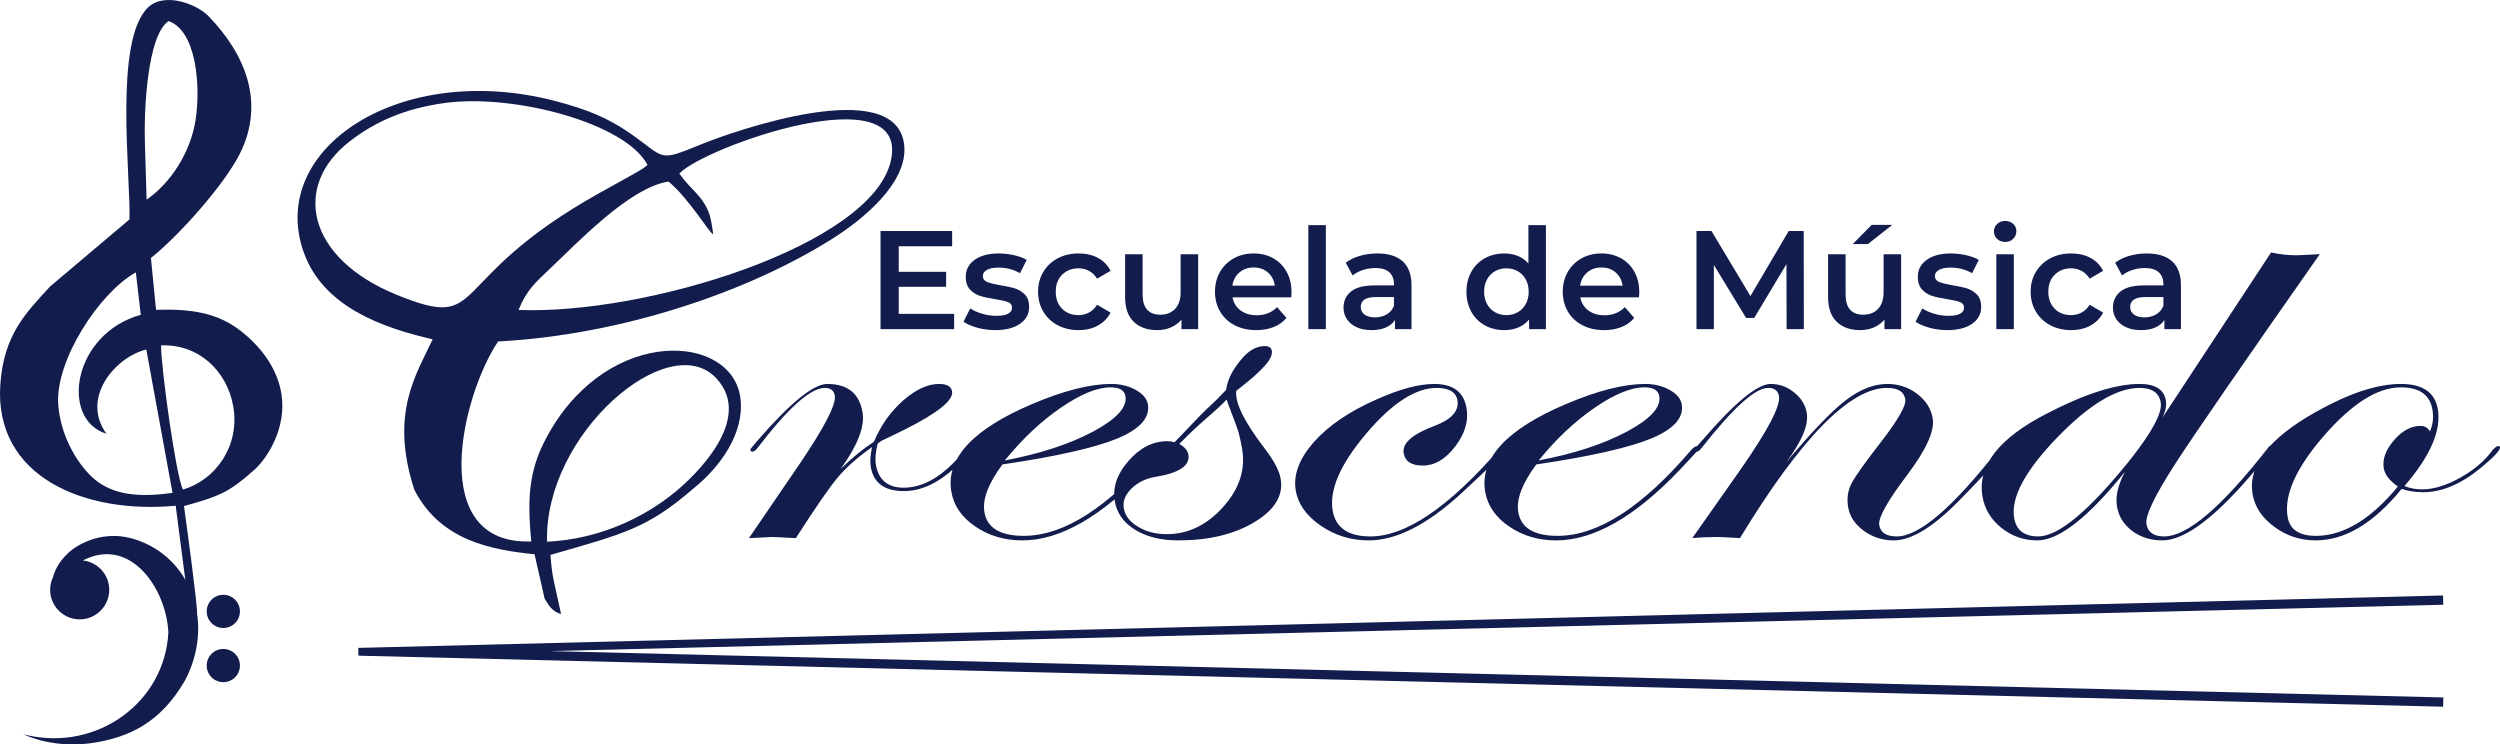 <?xml version="1.0" encoding="UTF-8"?> <!-- Creator: CorelDRAW 2021 (64-Bit) --> <svg xmlns="http://www.w3.org/2000/svg" xmlns:xlink="http://www.w3.org/1999/xlink" xmlns:xodm="http://www.corel.com/coreldraw/odm/2003" xml:space="preserve" width="127.593mm" height="37.993mm" version="1.1" style="shape-rendering:geometricPrecision; text-rendering:geometricPrecision; image-rendering:optimizeQuality; fill-rule:evenodd; clip-rule:evenodd" viewBox="0 0 90083.68 26823.93"> <defs> <style type="text/css"> <![CDATA[ .fil0 {fill:#121C4D} .fil1 {fill:#121C4D;fill-rule:nonzero} ]]> </style> </defs> <g id="Objects">  <g id="_1849139762208"> <g> <path class="fil0" d="M5803.31 12445.17c1341.8,-53.09 2371.54,904.63 2600.08,2190.02 254.03,1429.91 -638.67,2665.74 -1812.3,3005.12 -255.65,-501.91 -793.36,-4434.54 -787.78,-5195.14zm-1967.48 3184.31c-925.6,-1271.06 284.1,-2744.18 1435.56,-3037.53l945.08 5166.76c-1153.5,163.73 -2195.88,114.09 -2930.57,-598.07 -568.28,-550.91 -1110.15,-1518.87 -1187.75,-2586.52 -113.25,-1558.76 1454.06,-4008.31 2796.42,-4760.37l177.64 1528.68c-2466.22,692.82 -2912.56,3775.47 -1236.39,4287.05zm1386.42 -10443.1c-41.51,-1183.72 80.63,-3914.41 852.74,-4427.62 1003.4,355.62 1156.26,2318.3 976.93,3534.85 -173.75,1178.21 -890.86,2293.95 -1769.3,2900.35l-60.37 -2007.58zm1878.45 16924.33c18.36,-320.39 -400.17,-3361.6 -470.99,-3876.29 1263.5,-347.79 1618.91,-489.56 2516.63,-1288.5 534.25,-475.44 1171.37,-1557.28 999.52,-2719.11 -156.81,-1059.46 -876.95,-1836.37 -1455.68,-2290.98 -830.14,-652.16 -1760.4,-813.41 -3068.31,-773.52l-183.35 -1868.14c989.56,-780.16 2643,-2633.83 3204.15,-3755.84 925.1,-1849.64 185.76,-3600.73 -1125.76,-4952.48 -450.3,-463.79 -1603.95,-873.07 -2181.19,-318.98 -1238.93,1188.88 -627.87,5995.42 -669.45,7638.2l-2861.09 2416.93c-885.64,965.21 -1675.61,1752.14 -1794.64,3548.34 -219.57,3313.23 3038.02,4660.61 6320.33,4352.78l352.24 2713.47 51.05 2999.97c365.79,-986.53 286.15,-899.83 366.57,-1825.85z"></path> <path class="fil1" d="M5115.79 19527.09c-407.24,-171 -834.8,-250 -1280.38,-200.65 -406.11,42.86 -754.39,182.3 -1028.68,342.21 -275.07,162.81 -470.57,360.28 -603.65,537.78 -134.22,177.92 -206.37,338.19 -249.23,448.33 -21.18,55.42 -34.67,98.98 -42.22,129.27 -2.68,9.32 -4.66,16.8 -6.35,23.37 -59.45,128.71 -94.47,271.18 -97.93,421.99 -13.27,587.7 452.35,1075.06 1040.05,1088.41 587.77,13.27 1074.99,-452.42 1088.41,-1040.12 12.57,-557.76 -406.46,-1024.3 -951.51,-1081.91 26.9,-13.13 52.88,-26.41 80.77,-39.25 1671.09,-790.04 2929.51,1075.28 3002.16,2636.58 -136.47,2526.44 -2557.36,4262.91 -5069.96,3702.25 -108.37,-24.57 -166.13,-37.77 -166.13,-37.77 0,0 54.86,22.45 157.66,64.67 103.08,40.31 258.19,97.5 460.4,152.01 202.77,51.54 453.83,104.77 747.54,129.91 293.14,25.77 629.14,30.99 993.17,-13.34 1553.18,-199.73 2642.79,-828.8 3481.69,-2282.44 1039.13,-1987.95 277.4,-4234.88 -1555.8,-4981.29z"></path> <path class="fil1" d="M8046.85 22628.73c330.49,0 598.5,-268.01 598.5,-598.5 0,-330.49 -268.01,-598.43 -598.5,-598.43 -330.49,0 -598.43,267.94 -598.43,598.43 0,330.49 267.94,598.5 598.43,598.5z"></path> <path class="fil1" d="M8046.85 23384.11c-330.49,0 -598.43,267.94 -598.43,598.5 0,330.49 267.94,598.43 598.43,598.43 330.49,0 598.5,-267.94 598.5,-598.43 0,-330.56 -268.01,-598.5 -598.5,-598.5z"></path> </g> <g> <path class="fil0" d="M19711.86 19519.26c-107.53,-3888.71 4391.26,-7723.56 6099.35,-5888.67 1396.38,1500.09 -835.93,3567.83 -1488.87,4102.57 -1107.75,907.45 -2715.87,1698.13 -4610.48,1786.1zm3619.22 -13577.7c-175.38,161.26 -270.97,201.43 -1744.8,1021.19 -5673.33,3174.43 -3959.88,5018.07 -7297.47,3657.91 -3226.53,-1314.97 -3778.86,-3916.74 -1677.8,-5534.88 912.54,-702.78 1960.28,-1171.51 3399.72,-1372.58 2481.75,-346.73 6529.67,717.39 7320.35,2228.36zm1147.29 311.43c896.51,-956.8 8315.21,-3597.34 7623.09,-465.06 -673.83,3049.53 -8820.65,5563.83 -13416.24,5380.12 283.82,-711.11 637.54,-1019.22 1123,-1477.36 989.71,-934.49 2876.84,-2935.79 4279.15,-3148.52 712.87,574.92 1490.42,1877.96 1610.44,1902.38 -11.51,-155.96 -85.22,-580.56 -130.54,-711.6 -238.28,-687.95 -661.33,-866.36 -1088.9,-1479.97zm-4854.49 15315.02c125.39,192.39 252.19,474.24 592.64,554.3 -255.16,-1209 -321.74,-1297.39 -381.89,-2127.46 2659.52,-765.4 3504.35,-959.49 5170.71,-2408.53 934.85,-753.75 1834.53,-1975.88 1674.9,-3239.31 -293.42,-2321.76 -4682.78,-2621.54 -6889.88,1239.5 -695.43,1216.48 -816.8,2203.08 -645.87,3923.1 -3810.35,138.66 -2497.7,-5276.41 -1195.94,-7205.34 4407.78,-232.21 8980.21,-1764 12070.55,-3718.21 999.1,-631.82 2714.38,-1976.8 2561.88,-3365.76 -281.77,-2566.47 -6172.35,-484.05 -7301.5,-24.5 -1606.28,653.57 -1262.44,518.22 -2581.23,-396.64 -803.03,-557.12 -1552.76,-860.71 -2680.14,-1156.4 -5586.21,-1465.28 -10397.98,1709.71 -9074.68,5444.72 696,1964.66 2827.98,2722.08 4647.2,3138.21 -576.82,1253.76 -1564.06,2656.07 -657.66,5428.55 938.94,1826.84 2774.32,2161.49 4328.92,2317.46l361.98 1596.32z"></path> <path class="fil1" d="M34380.02 11309.53l0 550.56 -2651.76 0 0 -3535.63 2581.09 0 0 550.56 -1924.41 0 0 919.24 1707.24 0 0 540.46 -1707.24 0 0 974.81 1995.08 0zm1479.97 585.93c-218.87,0 -432.72,-28.59 -641.49,-85.85 -208.77,-57.26 -375.46,-129.63 -500.01,-217.17l242.45 -479.89c121.22,80.84 266.81,145.65 436.89,194.51 170.08,48.79 337.55,73.21 502.55,73.21 377.16,0 565.74,-99.34 565.74,-298.01 0,-94.32 -48.01,-159.99 -143.96,-196.98 -95.95,-37.07 -250,-72.44 -462.16,-106.12 -222.26,-33.61 -403.21,-72.37 -543,-116.14 -139.72,-43.77 -260.95,-120.38 -363.67,-229.81 -102.66,-109.43 -154.05,-261.79 -154.05,-457.15 0,-255.86 106.96,-460.47 320.75,-613.68 213.85,-153.21 502.62,-229.81 866.29,-229.81 185.19,0 370.38,21.04 555.57,63.12 185.19,42.15 336.7,98.49 454.61,169.23l-242.45 479.81c-229.03,-134.64 -486.59,-201.99 -772.81,-201.99 -185.19,0 -325.83,27.75 -421.78,83.31 -95.95,55.56 -143.96,128.78 -143.96,219.71 0,101.03 51.4,172.55 154.13,214.7 102.66,42.08 261.79,81.62 477.27,118.68 215.48,33.68 392.27,72.37 530.37,116.14 138.03,43.77 256.78,117.91 356.05,222.26 99.34,104.42 149.04,252.55 149.04,444.51 0,252.55 -109.43,454.54 -328.3,606.12 -218.87,151.51 -516.88,227.27 -894.04,227.27zm3005.34 0c-279.52,0 -530.37,-58.95 -752.62,-176.79 -222.26,-117.84 -395.66,-281.99 -520.27,-492.45 -124.54,-210.47 -186.88,-448.68 -186.88,-714.71 0,-266.03 62.34,-503.4 186.88,-712.17 124.61,-208.77 297.17,-372.15 517.73,-489.98 220.56,-117.84 472.26,-176.79 755.16,-176.79 266.03,0 499.16,53.87 699.53,161.61 200.37,107.81 351.04,262.64 452.07,464.71l-484.9 282.9c-77.45,-124.61 -174.25,-218.09 -290.46,-280.36 -116.14,-62.27 -243.23,-93.41 -381.32,-93.41 -235.67,0 -431.03,76.6 -585.93,229.81 -154.9,153.21 -232.35,357.74 -232.35,613.68 0,255.86 76.6,460.47 229.88,613.68 153.21,153.21 349.34,229.81 588.4,229.81 138.1,0 265.18,-31.14 381.32,-93.41 116.21,-62.34 213.01,-155.75 290.46,-280.36l484.9 282.83c-104.42,202.06 -256.78,357.81 -457.08,467.25 -200.37,109.43 -431.88,164.15 -694.52,164.15zm4308.45 -2732.6l0 2697.23 -601.04 0 0 -343.48c-101.03,121.22 -227.34,214.7 -378.85,280.36 -151.51,65.66 -314.82,98.49 -489.91,98.49 -360.36,0 -644.04,-100.18 -851.11,-300.55 -207.08,-200.3 -310.65,-497.47 -310.65,-891.5l0 -1540.55 631.4 0 0 1454.69c0,242.45 54.72,423.47 164.15,543 109.43,119.53 265.18,179.26 467.25,179.26 225.57,0 404.91,-69.83 537.92,-209.62 133.02,-139.72 199.45,-340.87 199.45,-603.58l0 -1363.76 631.4 0zm3364 1363.76c0,43.77 -3.39,106.12 -10.17,186.88l-2116.31 0c37,198.68 133.86,356.12 290.39,472.26 156.6,116.21 351.04,174.32 583.39,174.32 296.32,0 540.46,-97.71 732.43,-293l338.4 388.95c-121.22,144.81 -274.43,254.24 -459.62,328.3 -185.19,74.06 -393.96,111.13 -626.31,111.13 -296.32,0 -557.34,-58.95 -782.91,-176.79 -225.57,-117.84 -399.89,-281.99 -522.81,-492.45 -122.92,-210.47 -184.34,-448.68 -184.34,-714.71 0,-262.64 59.8,-499.23 179.33,-709.7 119.53,-210.47 285.38,-374.62 497.54,-492.45 212.09,-117.84 451.15,-176.79 717.25,-176.79 262.64,0 497.47,58.11 704.54,174.25 207.15,116.21 368.76,279.52 484.9,489.98 116.21,210.47 174.32,453.76 174.32,729.82zm-1363.76 -888.96c-202.06,0 -372.99,59.8 -512.72,179.33 -139.72,119.53 -224.8,278.67 -255.09,477.34l1530.45 0c-26.97,-195.36 -109.43,-353.58 -247.53,-474.8 -138.03,-121.22 -309.73,-181.87 -515.12,-181.87zm1969.81 -1525.37l631.4 0 0 3747.79 -631.4 0 0 -3747.79zm2490.15 1020.28c397.35,0 701.22,95.1 911.69,285.38 210.47,190.27 315.66,477.34 315.66,861.21l0 1580.93 -595.96 0 0 -328.3c-77.45,117.84 -187.73,207.92 -330.84,270.27 -143.11,62.27 -315.73,93.41 -517.73,93.41 -202.06,0 -378.85,-34.52 -530.37,-103.57 -151.51,-68.98 -268.57,-165 -351.04,-287.85 -82.53,-122.92 -123.77,-261.86 -123.77,-416.7 0,-242.52 90.09,-436.96 270.2,-583.46 180.18,-146.43 463.86,-219.71 851.11,-219.71l697.06 0 0 -40.38c0,-188.58 -56.41,-333.38 -169.23,-434.35 -112.82,-101.03 -280.29,-151.58 -502.55,-151.58 -151.51,0 -300.55,23.58 -447.05,70.74 -146.43,47.16 -270.2,112.82 -371.23,196.98l-247.46 -459.62c141.42,-107.74 311.43,-190.27 510.1,-247.53 198.68,-57.19 409.14,-85.85 631.4,-85.85zm-85.85 2303.26c158.22,0 298.86,-36.22 421.71,-108.59 122.92,-72.44 209.62,-175.94 260.17,-310.65l0 -313.19 -651.59 0c-363.67,0 -545.47,119.6 -545.47,358.66 0,114.45 45.47,205.38 136.33,272.74 90.94,67.35 217.17,101.03 378.85,101.03zm6157.1 -3323.54l0 3747.79 -606.12 0 0 -348.49c-104.35,127.93 -233.2,223.95 -386.41,287.92 -153.21,63.97 -322.37,95.95 -507.63,95.95 -259.25,0 -492.45,-57.26 -699.53,-171.71 -207.08,-114.52 -369.53,-276.97 -487.44,-487.44 -117.84,-210.47 -176.79,-452.07 -176.79,-724.81 0,-272.74 58.95,-513.56 176.79,-722.33 117.91,-208.77 280.36,-370.38 487.44,-484.83 207.08,-114.52 440.28,-171.78 699.53,-171.78 178.48,0 341.79,30.29 489.98,90.94 148.12,60.58 274.43,151.51 378.78,272.74l0 -1383.95 631.4 0zm-1424.41 3242.7c151.58,0 287.92,-34.52 409.14,-103.5 121.22,-69.05 217.24,-167.54 287.92,-295.54 70.74,-127.93 106.12,-276.06 106.12,-444.44 0,-168.39 -35.37,-316.58 -106.12,-444.51 -70.67,-127.93 -166.69,-226.42 -287.92,-295.47 -121.22,-69.05 -257.56,-103.5 -409.14,-103.5 -151.51,0 -287.85,34.45 -409.07,103.5 -121.22,69.05 -217.24,167.54 -287.92,295.47 -70.74,127.93 -106.12,276.13 -106.12,444.51 0,168.39 35.37,316.51 106.12,444.44 70.67,128 166.69,226.49 287.92,295.54 121.22,68.98 257.56,103.5 409.07,103.5zm4788.33 -828.38c0,43.77 -3.32,106.12 -10.1,186.88l-2116.38 0c37.07,198.68 133.86,356.12 290.46,472.26 156.6,116.21 351.04,174.32 583.39,174.32 296.32,0 540.46,-97.71 732.43,-293l338.4 388.95c-121.22,144.81 -274.43,254.24 -459.62,328.3 -185.26,74.06 -394.03,111.13 -626.39,111.13 -296.25,0 -557.27,-58.95 -782.84,-176.79 -225.65,-117.84 -399.89,-281.99 -522.81,-492.45 -122.92,-210.47 -184.34,-448.68 -184.34,-714.71 0,-262.64 59.73,-499.23 179.33,-709.7 119.53,-210.47 285.38,-374.62 497.47,-492.45 212.16,-117.84 451.22,-176.79 717.25,-176.79 262.64,0 497.54,58.11 704.61,174.25 207.08,116.21 368.76,279.52 484.9,489.98 116.14,210.47 174.25,453.76 174.25,729.82zm-1363.76 -888.96c-201.99,0 -372.92,59.8 -512.64,179.33 -139.72,119.53 -224.8,278.67 -255.09,477.34l1530.45 0c-26.97,-195.36 -109.43,-353.58 -247.53,-474.8 -138.03,-121.22 -309.73,-181.87 -515.19,-181.87zm6672.36 2222.42l-5.08 -2343.65 -1161.69 1939.59 -293 0 -1161.69 -1909.23 0 2313.29 -626.31 0 0 -3535.63 540.46 0 1404.14 2343.65 1378.94 -2343.65 540.46 0 5.01 3535.63 -621.23 0zm4126.57 -2697.23l0 2697.23 -601.04 0 0 -343.48c-101.03,121.22 -227.27,214.7 -378.85,280.36 -151.51,65.66 -314.82,98.49 -489.91,98.49 -360.28,0 -643.97,-100.18 -851.11,-300.55 -207.08,-200.3 -310.58,-497.47 -310.58,-891.5l0 -1540.55 631.33 0 0 1454.69c0,242.45 54.72,423.47 164.15,543 109.5,119.53 265.18,179.26 467.25,179.26 225.65,0 404.91,-69.83 537.92,-209.62 133.02,-139.72 199.52,-340.87 199.52,-603.58l0 -1363.76 631.33 0zm-1060.66 -1060.66l742.46 0 -878.86 691.97 -545.47 0 681.88 -691.97zm2722.43 3793.26c-218.8,0 -432.65,-28.59 -641.42,-85.85 -208.77,-57.26 -375.46,-129.63 -500.08,-217.17l242.45 -479.89c121.22,80.84 266.88,145.65 436.96,194.51 170.01,48.79 337.55,73.21 502.55,73.21 377.16,0 565.67,-99.34 565.67,-298.01 0,-94.32 -47.94,-159.99 -143.89,-196.98 -96.02,-37.07 -250.07,-72.44 -462.23,-106.12 -222.19,-33.61 -403.21,-72.37 -542.93,-116.14 -139.72,-43.77 -260.95,-120.38 -363.67,-229.81 -102.73,-109.43 -154.05,-261.79 -154.05,-457.15 0,-255.86 106.89,-460.47 320.75,-613.68 213.78,-153.21 502.55,-229.81 866.22,-229.81 185.19,0 370.38,21.04 555.64,63.12 185.19,42.15 336.7,98.49 454.54,169.23l-242.45 479.81c-228.96,-134.64 -486.52,-201.99 -772.74,-201.99 -185.26,0 -325.83,27.75 -421.78,83.31 -95.95,55.56 -143.96,128.78 -143.96,219.71 0,101.03 51.33,172.55 154.05,214.7 102.73,42.08 261.79,81.62 477.34,118.68 215.48,33.68 392.27,72.37 530.3,116.14 138.1,43.77 256.78,117.91 356.12,222.26 99.34,104.42 148.97,252.55 148.97,444.51 0,252.55 -109.43,454.54 -328.3,606.12 -218.87,151.51 -516.88,227.27 -894.04,227.27zm1767.89 -2732.6l631.33 0 0 2697.23 -631.33 0 0 -2697.23zm318.21 -444.44c-114.52,0 -210.47,-36.22 -287.92,-108.59 -77.45,-72.44 -116.21,-162.53 -116.21,-270.27 0,-107.74 38.76,-197.83 116.21,-270.2 77.45,-72.44 173.4,-108.59 287.92,-108.59 114.45,0 210.47,34.45 287.92,103.5 77.45,69.05 116.14,155.75 116.14,260.17 0,111.06 -37.84,204.54 -113.6,280.29 -75.83,75.76 -172.62,113.67 -290.46,113.67zm2379.02 3177.04c-279.52,0 -530.37,-58.95 -752.62,-176.79 -222.26,-117.84 -395.66,-281.99 -520.27,-492.45 -124.61,-210.47 -186.88,-448.68 -186.88,-714.71 0,-266.03 62.27,-503.4 186.88,-712.17 124.61,-208.77 297.17,-372.15 517.73,-489.98 220.56,-117.84 472.26,-176.79 755.16,-176.79 265.96,0 499.16,53.87 699.53,161.61 200.37,107.81 351.04,262.64 452.07,464.71l-484.9 282.9c-77.45,-124.61 -174.25,-218.09 -290.46,-280.36 -116.14,-62.27 -243.3,-93.41 -381.32,-93.41 -235.74,0 -431.03,76.6 -585.93,229.81 -154.9,153.21 -232.35,357.74 -232.35,613.68 0,255.86 76.6,460.47 229.81,613.68 153.21,153.21 349.41,229.81 588.47,229.81 138.03,0 265.18,-31.14 381.32,-93.41 116.21,-62.34 213.01,-155.75 290.46,-280.36l484.9 282.83c-104.42,202.06 -256.78,357.81 -457.15,467.25 -200.3,109.43 -431.8,164.15 -694.45,164.15zm2727.51 -2762.89c397.28,0 701.22,95.1 911.69,285.38 210.47,190.27 315.66,477.34 315.66,861.21l0 1580.93 -596.03 0 0 -328.3c-77.45,117.84 -187.73,207.92 -330.84,270.27 -143.11,62.27 -315.66,93.41 -517.73,93.41 -201.99,0 -378.78,-34.52 -530.37,-103.57 -151.51,-68.98 -268.5,-165 -351.04,-287.85 -82.46,-122.92 -123.7,-261.86 -123.7,-416.7 0,-242.52 90.09,-436.96 270.2,-583.46 180.18,-146.43 463.86,-219.71 851.11,-219.71l696.99 0 0 -40.38c0,-188.58 -56.34,-333.38 -169.16,-434.35 -112.82,-101.03 -280.36,-151.58 -502.55,-151.58 -151.58,0 -300.55,23.58 -447.05,70.74 -146.5,47.16 -270.2,112.82 -371.23,196.98l-247.53 -459.62c141.49,-107.74 311.5,-190.27 510.17,-247.53 198.68,-57.19 409.14,-85.85 631.4,-85.85zm-85.92 2303.26c158.29,0 298.86,-36.22 421.78,-108.59 122.92,-72.44 209.62,-175.94 260.1,-310.65l0 -313.19 -651.52 0c-363.67,0 -545.55,119.6 -545.55,358.66 0,114.45 45.47,205.38 136.4,272.74 90.94,67.35 217.17,101.03 378.78,101.03z"></path> <path class="fil1" d="M35106.73 16132.88c9.04,54.43 -227.83,296.11 -705.95,725.02 -606.97,558.32 -1217.75,837.42 -1832.56,837.42 -699.25,0 -1095.04,-292.79 -1191.91,-878.22 -30.99,-187.24 -13.49,-422.13 47.09,-708.07 -516.95,364.24 -926.02,728.48 -1228.2,1085.94 -306.41,360.78 -809.46,1092.64 -1518.66,2195.6 -487.86,-27.25 -776.42,-40.88 -856.2,-40.88 -37.49,0 -316.86,13.63 -833.25,40.88l1813.28 -2655.15c905.55,-1334.46 1332.41,-2158.25 1279.46,-2478.22 -30.99,-187.24 -149.47,-279.09 -360.64,-279.09 -511.51,0 -1317.23,718.24 -2417.01,2154.79 -68.7,95.31 -131.25,142.97 -196.91,142.97 -38.69,-6.85 -60.86,-27.25 -66.51,-61.28 3.74,-34.1 18.07,-61.28 42.86,-81.69l207.57 -248.52c1182.03,-1365.03 2021.56,-2049.24 2523.69,-2049.24 732.08,0 1155.06,343.76 1268.3,1027.97 84.44,510.67 -178.84,1188.03 -789.55,2035.68 407.59,-401.73 809.25,-725.09 1198.83,-980.39 249.23,-592.28 599.34,-1085.87 1049.65,-1484.13 455.03,-398.34 886.41,-599.13 1294.71,-599.13 286.29,0 441.76,88.46 471.62,268.92 52.95,319.97 -510.39,772.67 -1688.95,1365.03 -186.6,91.85 -468.59,231.43 -842.85,408.44l-147.35 102.16c-76.6,302.96 -100.04,558.25 -67.35,755.73 92.35,558.25 429.47,837.35 1006.72,837.35 718.03,0 1431.39,-425.52 2139.47,-1279.88 158.86,-146.43 259.04,-221.27 305.99,-221.27 56.34,0 87.9,20.4 94.61,61.28zm6894.12 0c3.39,20.4 -67.07,105.48 -205.95,258.69l-502.34 537.85c-1615.46,1695.24 -3099.03,2542.82 -4455.3,2542.82 -642.98,0 -1205.61,-166.83 -1697.78,-503.82 -491.68,-333.6 -777.4,-755.66 -860.79,-1259.48 -197.69,-1194.81 778.04,-2246.71 2927.25,-3155.58 1131.4,-479.96 2077.55,-718.24 2837.8,-718.24 328.51,0 621.94,71.45 880.27,214.42 258.26,142.97 404.34,316.58 438.72,524.22 78.86,476.57 -285.3,885.07 -1088.41,1222.06 -803.6,333.6 -2187.34,650.18 -4152.77,939.58 -510.39,687.6 -726.08,1256.09 -650.04,1715.64 94.68,571.88 569.06,857.82 1418.47,857.82 1445.44,0 3040.5,-1024.65 4798.64,-3077.28 90.51,-105.55 170.65,-159.99 245.7,-159.99 38.69,6.78 60.86,27.18 66.51,61.28zm-1447.42 -1855.29c-35.44,-214.42 -212.51,-319.97 -536.3,-319.97 -483.42,0 -1081.14,245.13 -1793.09,735.32 -712.66,486.73 -1386.35,1123.36 -2018.17,1899.49 1282.85,-245.13 2342.38,-592.35 3183.18,-1041.67 840.73,-449.38 1230.32,-874.84 1164.38,-1273.17zm5274.43 -1633.74c43.84,265.47 -262.92,653.85 -1282.56,1440.22 -67.28,635.56 706.94,1651.67 1057.63,2120.26 317.99,418.67 498.03,769.36 545.33,1055.22 99.13,599.13 -218.87,1116.58 -948.69,1555.73 -729.89,439.08 -1641.86,656.96 -2744.74,656.96 -624.13,0 -1142.98,-129.34 -1556.01,-384.64 -413.02,-255.3 -657.59,-599.13 -728.55,-1028.04 -82.82,-500.43 81.19,-983.77 496.26,-1453.56 409.78,-473.11 877.8,-708 1398.71,-708 93.9,0 180.6,13.63 255.51,40.81l940.64 -980.39c279.94,-291.73 447.69,-403.78 918.11,-907.52 77.66,-466.4 265.11,-749.73 533.26,-1083.61 264.83,-329.85 555.99,-497.04 865.73,-497.04 145.51,0 230.23,57.96 249.37,173.61zm-1067.86 3543.47c-33.25,-200.86 -75.26,-398.27 -126.17,-592.28 -62.13,-238.57 -432.51,-1144.11 -431.31,-1201.51 -437.88,473.18 -873.71,745.35 -1707.94,1603.17 191.12,105.48 302.25,238.28 327.03,388.03 65.31,394.88 -331.9,660.42 -1195.79,800 -347.08,57.82 -633.16,200.79 -859.37,422.06 -220.92,224.73 -314.04,456.16 -272.95,704.68 43.91,265.54 211.95,486.73 509.33,667.19 297.38,180.39 640.51,268.92 1034.75,268.92 769.64,0 1443.61,-323.43 2030.6,-973.54 582.82,-646.79 815.18,-1341.24 691.83,-2086.73zm9542.7 -74.91c14.05,85.08 -540.6,646.79 -1660.57,1678.22 -1222.55,1119.97 -2331.08,1681.61 -3321.35,1681.61 -638.25,0 -1216.62,-177 -1735.62,-534.46 -513.84,-354 -813.62,-776.13 -895.31,-1269.71 -91.85,-554.86 122.14,-1133.52 647.21,-1732.66 525.56,-595.74 1280.59,-1109.73 2265,-1542.03 825.55,-371.09 1522.05,-558.25 2080.51,-558.25 680.47,0 1066.87,292.72 1163.74,878.22 75.47,456.16 -59.66,915.71 -410.69,1375.27 -351.04,459.55 -740.41,687.6 -1162.75,687.6 -413.02,0 -644.25,-149.75 -693.81,-449.31 -58.6,-354.07 309.73,-680.82 1109.59,-980.39 614.03,-231.51 891.85,-537.85 828.73,-919.1 -49.56,-299.57 -299.64,-449.31 -750.08,-449.31 -760.32,0 -1608.25,548.02 -2538.58,1647.51 -930.33,1099.56 -1331.99,2018.67 -1208.64,2764.16 103.64,626.31 559.03,939.51 1361.57,939.51 1267.1,0 2803.62,-1038.21 4618.25,-3118.16 104.56,-105.48 180.04,-159.99 236.38,-159.99 38.62,6.85 60.79,27.25 66.44,61.28zm6935 20.47c3.39,20.4 -67,105.48 -205.88,258.69l-502.34 537.85c-1615.46,1695.24 -3099.03,2542.82 -4455.3,2542.82 -642.98,0 -1205.61,-166.83 -1697.85,-503.82 -491.61,-333.6 -777.33,-755.66 -860.71,-1259.48 -197.69,-1194.81 778.04,-2246.71 2927.25,-3155.58 1131.4,-479.96 2077.48,-718.24 2837.8,-718.24 328.51,0 621.94,71.45 880.27,214.42 258.26,142.97 404.34,316.58 438.65,524.22 78.86,476.57 -285.3,885.07 -1088.34,1222.06 -803.67,333.6 -2187.34,650.18 -4152.77,939.58 -510.39,687.6 -726.08,1256.09 -650.04,1715.64 94.61,571.88 569.06,857.82 1418.47,857.82 1445.44,0 3040.5,-1024.65 4798.64,-3077.28 90.44,-105.55 170.65,-159.99 245.7,-159.99 38.69,6.78 60.79,27.18 66.44,61.28zm-1447.35 -1855.29c-35.51,-214.42 -212.51,-319.97 -536.37,-319.97 -483.34,0 -1081.07,245.13 -1793.09,735.32 -712.59,486.73 -1386.28,1123.36 -2018.17,1899.49 1282.92,-245.13 2342.45,-592.35 3183.25,-1041.67 840.73,-449.38 1230.32,-874.84 1164.38,-1273.17zm12458.65 1834.82c23.09,139.58 -536.3,786.37 -1668.76,1940.37 -932.24,946.29 -1712.75,1419.46 -2332.28,1419.46 -412.95,0 -774.72,-115.72 -1095.19,-350.61 -315.17,-231.51 -503.33,-517.45 -559.03,-854.43 -49.56,-299.57 -11.3,-578.66 115.44,-833.96 131.39,-255.37 488.57,-762.58 1080.99,-1521.62 614.45,-796.61 901.24,-1303.82 864.6,-1525.08 -45.04,-272.31 -264.69,-408.44 -658.86,-408.44 -1337.56,0 -3103.97,1804.11 -5299.28,5412.46 -450.3,-27.25 -724.81,-40.88 -813.98,-40.88 -323.78,0 -621.94,13.63 -903.64,40.88l1736.33 -2467.98c982.29,-1409.23 1446.5,-2290.91 1387.97,-2644.98 -33.25,-200.79 -162.24,-299.5 -392.2,-299.5 -464.63,0 -1260.89,718.24 -2388.91,2154.79 -69.83,88.46 -122.92,136.12 -168.74,142.97 -46.95,0 -78.51,-20.47 -94.61,-61.28 3.74,-34.1 18,-61.28 42.79,-81.69l221.69 -248.52c1172.64,-1365.03 1998.05,-2049.24 2481.47,-2049.24 314.39,0 594.12,102.09 849.07,309.73 254.38,204.25 403.42,452.77 450.73,738.71 70.39,425.52 -174.74,1014.42 -739,1773.46 904.98,-1082.48 1612.84,-1824.51 2128.88,-2222.78 516.03,-398.34 1017.81,-599.13 1515.27,-599.13 398.9,0 761.24,119.11 1072.88,357.39 316.86,241.74 501.98,537.85 560.02,888.46 73.78,445.93 -235.95,1126.74 -928.63,2045.85 -708.64,936.12 -1041.25,1535.25 -998.39,1793.94 45.04,272.31 255.3,408.51 630.69,408.51 811.93,0 2044.65,-1058.68 3688.84,-3175.98 35.72,-68.13 72.3,-102.16 119.25,-102.16 56.27,0 87.83,20.47 94.61,61.28zm11342.22 -6954.49c-2779.69,3962.28 -4524.14,6494.93 -5238,7597.89 -719.93,1123.29 -1057.98,1831.36 -1009.47,2124.15 49.56,299.5 262.01,449.31 637.47,449.31 835.37,0 2077.48,-1058.68 3731.06,-3175.98 45.11,-68.13 86.35,-102.16 133.3,-102.16 56.27,0 87.83,20.47 94.61,61.28 -6,20.47 -43.91,74.91 -114.31,159.99l-493.86 588.9c-1448.62,1739.5 -2585.67,2610.95 -3416.31,2610.95 -422.34,0 -784.11,-115.72 -1089.4,-343.83 -305.78,-231.43 -485.6,-524.22 -544.77,-881.61 -59.73,-360.85 35.8,-776.13 290.74,-1249.31 -1327.11,1650.97 -2382.83,2474.76 -3161.93,2474.76 -483.34,0 -916.49,-149.82 -1295.06,-452.77 -378.71,-302.96 -606.05,-684.21 -681.53,-1140.37 -181.31,-1096.1 592.78,-2090.05 2323.03,-2978.51 1374.63,-711.46 2484.64,-1065.46 3338.79,-1065.46 567.86,0 882.67,200.79 948.54,599.13 30.43,183.78 -14.4,394.81 -131.04,626.31l3922.11 -5963.93c311.64,68.06 617.63,102.09 908.65,102.09 75.05,0 359.08,-13.63 847.37,-40.81zm-5732.36 5347.78c-58.04,-350.61 -312.56,-527.61 -763.14,-527.61 -821.25,0 -1816.18,595.67 -2970.03,1790.55 -1153.93,1194.81 -1670.31,2158.18 -1549.23,2890.04 73.78,445.93 364.38,670.58 866.57,670.58 732.08,0 1841.31,-925.88 3323.54,-2774.32 787.08,-1000.79 1153.15,-1681.61 1092.29,-2049.24zm12223.83 1606.7c17.44,105.55 -213.64,354.07 -688.59,745.49 -710.33,585.51 -1403.37,878.29 -2079.17,878.29 -286.29,0 -546.46,-40.88 -775.29,-119.18 -1006.37,1235.68 -2039.56,1855.22 -3100.15,1855.22 -553.81,0 -1050.14,-163.37 -1494.3,-493.58 -443.6,-326.82 -701.37,-721.63 -777.4,-1181.25 -169.02,-1021.19 592.14,-2008.36 2288.79,-2958.1 1193.75,-670.58 2208.52,-1004.18 3053.27,-1004.18 788.42,0 1233.35,306.34 1334.18,915.64 126.73,765.97 -274.36,1688.46 -1203.91,2764.16 195.92,78.3 409.21,119.11 634.43,119.11 413.02,0 873.28,-139.58 1371.52,-418.67 502.9,-279.16 893.54,-612.76 1176.03,-1004.25 88.04,-91.85 150.6,-139.51 197.48,-139.51 37.56,0 58.6,13.56 63.12,40.81zm-2432.96 -1344.62c-89.52,-541.24 -467.25,-810.16 -1138.39,-810.16 -835.37,0 -1753.27,578.73 -2763.17,1736.11 -1009.4,1160.78 -1448.97,2134.31 -1317.72,2927.46 76.04,459.55 414.08,687.67 1019.5,687.67 990.27,0 1976.38,-592.35 2953.58,-1776.92 -302.96,-214.49 -470.42,-432.37 -508.2,-660.42 -53.45,-323.36 69.05,-660.42 368.33,-1007.64 299.21,-347.15 618.34,-517.37 960.9,-517.37 145.51,0 254.73,64.67 333.03,197.4 107.17,-231.43 139.44,-490.12 92.14,-776.13z"></path> <polygon class="fil0" points="12911.43,23345.63 88031.2,21456.66 88039.17,21790.54 19799.55,23460.99 88042.07,25131.59 88034.16,25465.47 12975.46,23628.11 12911.43,23617.94 "></polygon> </g> </g> </g> </svg> 